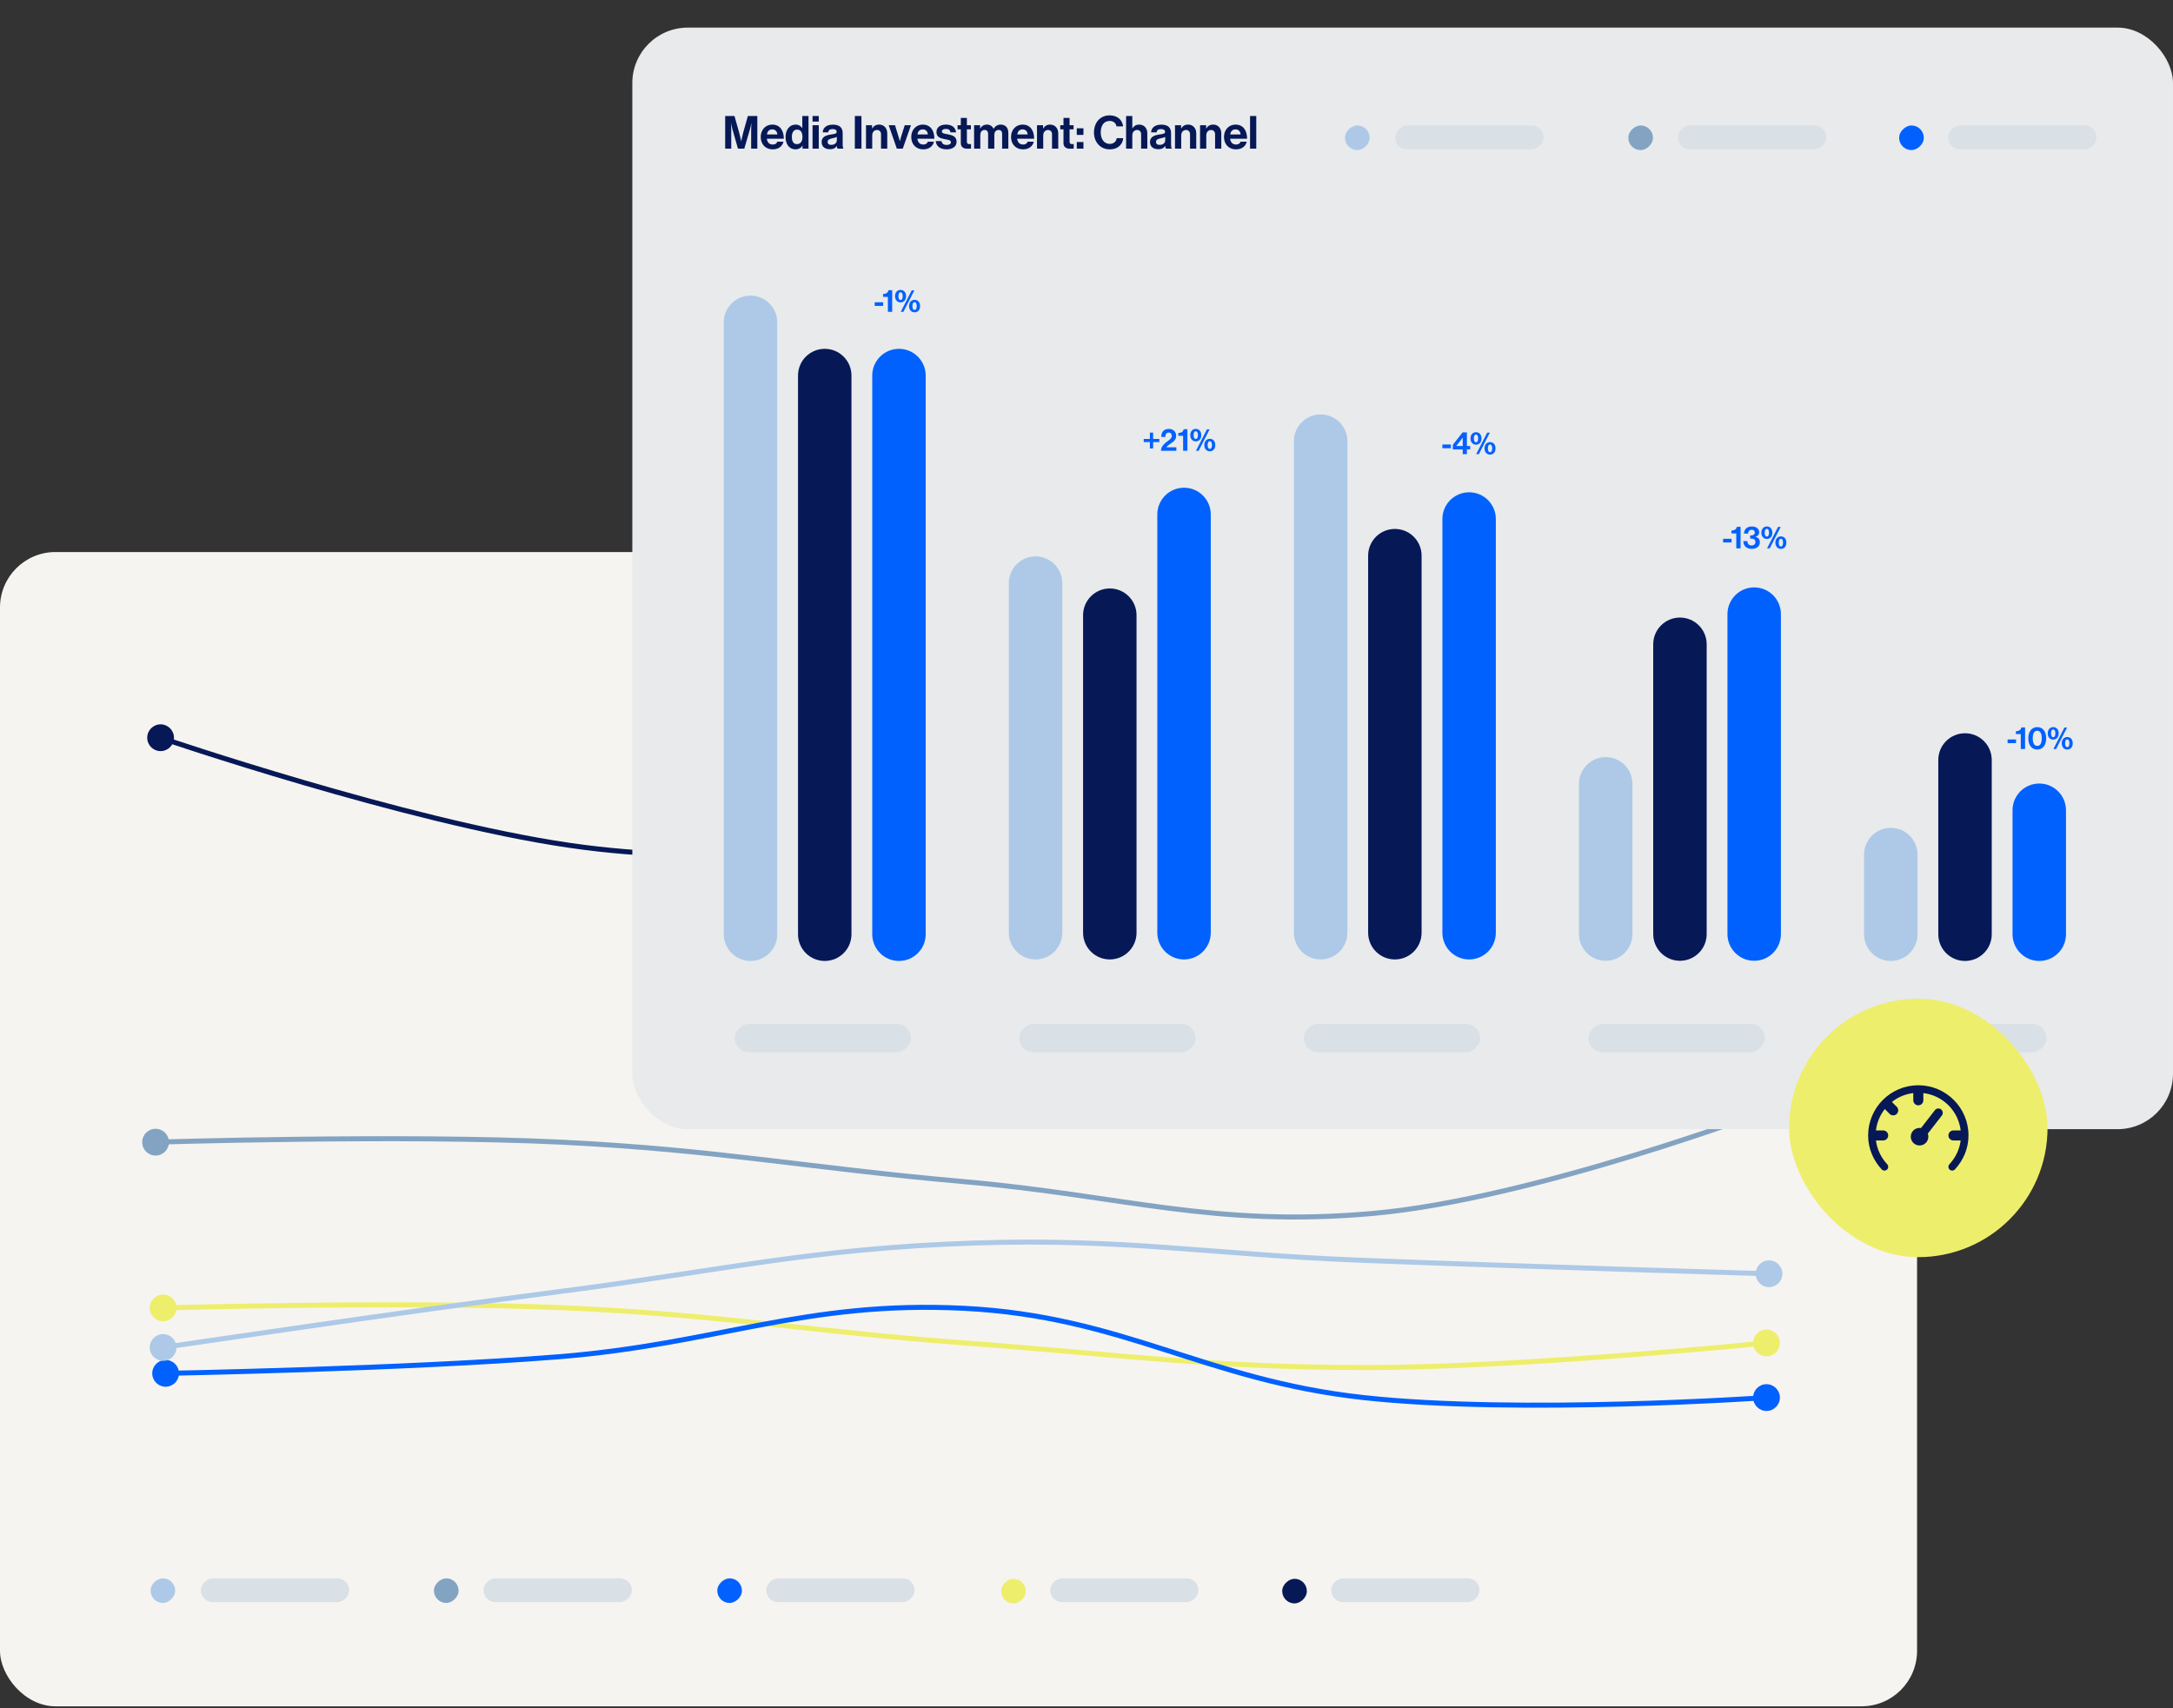 <svg width="884" height="695" viewBox="0 0 884 695" fill="none" xmlns="http://www.w3.org/2000/svg">
<rect x="0" y="0" width="884" height="695" fill="#333333" stroke="none"/>
<rect y="224.572" width="779.88" height="469.561" rx="22.57" fill="#F6F4F0"/>
<path d="M724.077 546.305C724.077 549.311 721.64 551.749 718.633 551.749C715.626 551.749 713.189 549.311 713.189 546.305C713.189 543.298 715.626 540.86 718.633 540.86C721.64 540.86 724.077 543.298 724.077 546.305ZM556.719 556.327L556.718 555.306L556.719 556.327ZM392.235 546.305L392.311 545.287L392.235 546.305ZM230.321 532.062L230.276 533.082L230.321 532.062ZM71.795 532.062C71.795 535.069 69.358 537.506 66.351 537.506C63.344 537.506 60.907 535.069 60.907 532.062C60.907 529.055 63.344 526.618 66.351 526.618C69.358 526.618 71.795 529.055 71.795 532.062ZM718.633 546.305C718.735 547.32 718.735 547.32 718.734 547.32C718.734 547.32 718.732 547.321 718.731 547.321C718.728 547.321 718.723 547.321 718.717 547.322C718.705 547.323 718.687 547.325 718.663 547.327C718.615 547.332 718.544 547.339 718.45 547.349C718.261 547.368 717.98 547.396 717.611 547.432C716.873 547.505 715.782 547.612 714.372 547.749C711.551 548.021 707.452 548.411 702.335 548.879C692.1 549.814 677.795 551.061 661.509 552.311C628.944 554.809 588.433 557.317 556.72 557.348L556.718 555.306C588.351 555.276 628.797 552.773 661.353 550.275C677.627 549.027 691.922 547.78 702.149 546.846C707.262 546.378 711.358 545.989 714.176 545.717C715.584 545.581 716.673 545.474 717.41 545.401C717.778 545.364 718.058 545.336 718.247 545.317C718.341 545.308 718.412 545.301 718.459 545.296C718.483 545.294 718.501 545.292 718.512 545.291C718.518 545.29 718.523 545.29 718.526 545.289C718.527 545.289 718.528 545.289 718.529 545.289C718.53 545.289 718.53 545.289 718.633 546.305ZM556.72 557.348C492.321 557.41 456.282 552.102 392.159 547.323L392.311 545.287C456.546 550.074 492.421 555.368 556.718 555.306L556.72 557.348ZM392.159 547.323C360.49 544.962 335.842 542.098 311.211 539.478C286.579 536.857 261.948 534.478 230.276 533.082L230.366 531.042C262.099 532.442 286.777 534.825 311.427 537.448C336.076 540.07 360.683 542.929 392.311 545.287L392.159 547.323ZM230.276 533.082C198.318 531.672 157.348 531.672 124.356 532.025C107.863 532.201 93.368 532.465 82.996 532.686C77.811 532.796 73.656 532.895 70.798 532.967C69.369 533.003 68.264 533.031 67.517 533.051C67.143 533.061 66.859 533.069 66.668 533.074C66.572 533.077 66.5 533.079 66.452 533.08C66.428 533.081 66.41 533.082 66.398 533.082C66.392 533.082 66.387 533.082 66.384 533.082C66.383 533.082 66.382 533.082 66.381 533.082C66.38 533.082 66.38 533.082 66.351 532.062C66.322 531.042 66.323 531.042 66.323 531.042C66.324 531.042 66.325 531.042 66.327 531.041C66.33 531.041 66.335 531.041 66.341 531.041C66.353 531.041 66.371 531.04 66.395 531.04C66.444 531.038 66.516 531.036 66.612 531.034C66.803 531.028 67.088 531.021 67.462 531.011C68.211 530.991 69.317 530.962 70.747 530.926C73.607 530.854 77.765 530.755 82.953 530.645C93.33 530.424 107.832 530.16 124.334 529.983C157.333 529.631 198.349 529.63 230.366 531.042L230.276 533.082Z" fill="#EEEE6D"/>
<path d="M724.077 568.538C724.077 571.545 721.64 573.982 718.633 573.982C715.626 573.982 713.189 571.545 713.189 568.538C713.189 565.531 715.626 563.094 718.633 563.094C721.64 563.094 724.077 565.531 724.077 568.538ZM554.661 568.538L554.55 569.553L554.661 568.538ZM392.231 532.227L392.18 533.247L392.231 532.227ZM227.232 551.939L227.15 550.921L227.232 551.939ZM72.816 558.682C72.816 561.689 70.379 564.126 67.372 564.126C64.365 564.126 61.928 561.689 61.928 558.682C61.928 555.675 64.365 553.238 67.372 553.238C70.379 553.238 72.816 555.675 72.816 558.682ZM718.633 568.538C718.704 569.556 718.703 569.556 718.702 569.556C718.702 569.557 718.7 569.557 718.699 569.557C718.696 569.557 718.691 569.557 718.685 569.558C718.673 569.559 718.654 569.56 718.63 569.561C718.581 569.565 718.508 569.57 718.412 569.576C718.22 569.589 717.934 569.609 717.558 569.633C716.806 569.683 715.696 569.754 714.261 569.843C711.391 570.02 707.221 570.266 702.018 570.539C691.612 571.084 677.075 571.739 660.547 572.176C627.503 573.048 586.452 573.05 554.55 569.553L554.772 567.523C586.53 571.005 627.466 571.007 660.493 570.135C677 569.699 691.519 569.045 701.911 568.5C707.107 568.228 711.271 567.982 714.135 567.805C715.567 567.717 716.675 567.645 717.424 567.596C717.798 567.571 718.083 567.552 718.274 567.539C718.37 567.533 718.442 567.528 718.49 567.525C718.514 567.523 718.532 567.522 718.544 567.521C718.55 567.521 718.555 567.52 718.558 567.52C718.559 567.52 718.56 567.52 718.561 567.52C718.562 567.52 718.562 567.52 718.633 568.538ZM554.55 569.553C522.137 565.999 497.656 557.707 473.248 549.928C448.842 542.15 424.487 534.877 392.18 533.247L392.283 531.208C424.865 532.852 449.429 540.194 473.868 547.983C498.306 555.771 522.595 563.996 554.772 567.523L554.55 569.553ZM392.18 533.247C359.891 531.617 334.901 535.236 309.873 539.92C284.849 544.602 259.724 550.364 227.313 552.956L227.15 550.921C259.422 548.34 284.394 542.611 309.498 537.913C334.598 533.216 359.766 529.566 392.283 531.208L392.18 533.247ZM227.313 552.956C196.144 555.449 156.159 557.136 123.977 558.199C107.884 558.731 93.738 559.107 83.615 559.35C78.554 559.471 74.498 559.559 71.707 559.617C70.312 559.646 69.233 559.668 68.503 559.682C68.138 559.689 67.859 559.694 67.673 559.698C67.579 559.699 67.509 559.701 67.462 559.702C67.438 559.702 67.42 559.702 67.408 559.703C67.402 559.703 67.398 559.703 67.395 559.703C67.393 559.703 67.392 559.703 67.391 559.703C67.391 559.703 67.39 559.703 67.372 558.682C67.353 557.662 67.354 557.662 67.355 557.662C67.355 557.662 67.356 557.662 67.358 557.662C67.361 557.661 67.365 557.661 67.371 557.661C67.383 557.661 67.401 557.661 67.424 557.66C67.471 557.659 67.541 557.658 67.635 557.656C67.821 557.653 68.098 557.648 68.463 557.641C69.192 557.627 70.27 557.605 71.665 557.576C74.454 557.518 78.507 557.43 83.566 557.309C93.684 557.066 107.824 556.69 123.91 556.158C156.086 555.095 196.031 553.41 227.15 550.921L227.313 552.956Z" fill="#0161FE"/>
<path d="M725.098 518.173C725.098 521.179 722.661 523.617 719.654 523.617C716.648 523.617 714.21 521.179 714.21 518.173C714.21 515.166 716.648 512.729 719.654 512.729C722.661 512.729 725.098 515.166 725.098 518.173ZM553.499 512.675L553.46 513.695L553.499 512.675ZM396.09 505.677L396.124 506.698L396.09 505.677ZM229.42 525.17L229.29 524.158L229.42 525.17ZM71.796 548.162C71.796 551.168 69.359 553.606 66.352 553.606C63.345 553.606 60.908 551.168 60.908 548.162C60.908 545.155 63.345 542.717 66.352 542.717C69.359 542.717 71.796 545.155 71.796 548.162ZM719.654 518.173C719.624 519.193 719.624 519.193 719.623 519.193C719.622 519.193 719.621 519.193 719.62 519.193C719.617 519.193 719.612 519.193 719.606 519.193C719.594 519.192 719.575 519.192 719.551 519.191C719.502 519.189 719.429 519.187 719.332 519.184C719.138 519.179 718.85 519.17 718.471 519.159C717.713 519.137 716.593 519.103 715.145 519.06C712.249 518.974 708.039 518.848 702.784 518.689C692.275 518.371 677.587 517.92 660.872 517.391C627.442 516.332 585.9 514.957 553.46 513.695L553.539 511.655C585.972 512.917 627.507 514.292 660.937 515.35C677.651 515.88 692.338 516.33 702.846 516.648C708.1 516.808 712.31 516.933 715.206 517.02C716.654 517.063 717.774 517.096 718.531 517.118C718.91 517.13 719.198 517.138 719.392 517.144C719.489 517.147 719.562 517.149 719.611 517.15C719.635 517.151 719.654 517.151 719.666 517.152C719.672 517.152 719.677 517.152 719.68 517.152C719.681 517.152 719.682 517.152 719.683 517.152C719.684 517.152 719.684 517.152 719.654 518.173ZM553.46 513.695C491.816 511.295 457.594 504.641 396.124 506.698L396.055 504.657C457.585 502.599 492.208 509.268 553.539 511.655L553.46 513.695ZM396.124 506.698C330.667 508.887 294.633 517.783 229.551 526.183L229.29 524.158C294.182 515.782 330.473 506.851 396.055 504.657L396.124 506.698ZM229.551 526.183C197.664 530.298 156.903 536.045 124.111 540.764C107.715 543.123 93.313 545.225 83.009 546.737C77.857 547.493 73.731 548.102 70.891 548.521C69.472 548.731 68.375 548.893 67.632 549.004C67.261 549.059 66.978 549.101 66.788 549.129C66.694 549.143 66.622 549.153 66.574 549.161C66.55 549.164 66.532 549.167 66.52 549.169C66.514 549.169 66.509 549.17 66.506 549.171C66.505 549.171 66.504 549.171 66.503 549.171C66.502 549.171 66.502 549.171 66.352 548.162C66.202 547.152 66.202 547.152 66.203 547.152C66.204 547.152 66.205 547.151 66.206 547.151C66.209 547.151 66.214 547.15 66.22 547.149C66.232 547.147 66.25 547.145 66.274 547.141C66.322 547.134 66.394 547.123 66.489 547.109C66.678 547.081 66.961 547.039 67.333 546.984C68.075 546.874 69.173 546.711 70.593 546.502C73.433 546.082 77.56 545.473 82.713 544.717C93.018 543.205 107.422 541.102 123.82 538.743C156.614 534.024 197.387 528.275 229.29 524.158L229.551 526.183Z" fill="#ADC9E7"/>
<path d="M726.118 451.187C726.118 454.193 723.681 456.631 720.674 456.631C717.667 456.631 715.23 454.193 715.23 451.187C715.23 448.18 717.667 445.742 720.674 445.742C723.681 445.742 726.118 448.18 726.118 451.187ZM558.642 493.618L558.551 492.602L558.642 493.618ZM391.981 480.682L391.892 481.699L391.981 480.682ZM228.406 464.641L228.456 463.621L228.406 464.641ZM68.732 464.641C68.732 467.647 66.295 470.085 63.288 470.085C60.281 470.085 57.844 467.647 57.844 464.641C57.844 461.634 60.281 459.196 63.288 459.196C66.295 459.196 68.732 461.634 68.732 464.641ZM720.674 451.187C721.035 452.141 721.034 452.142 721.033 452.142C721.033 452.142 721.031 452.143 721.03 452.143C721.027 452.144 721.022 452.146 721.016 452.148C721.004 452.153 720.986 452.16 720.963 452.168C720.916 452.186 720.845 452.213 720.752 452.248C720.566 452.317 720.289 452.421 719.925 452.556C719.198 452.826 718.123 453.223 716.732 453.73C713.952 454.744 709.907 456.198 704.851 457.961C694.74 461.487 680.578 466.249 664.379 471.194C632.001 481.077 591.409 491.712 558.733 494.635L558.551 492.602C591.005 489.698 631.428 479.117 663.783 469.241C679.951 464.306 694.086 459.553 704.179 456.033C709.225 454.274 713.26 452.823 716.033 451.812C717.42 451.306 718.49 450.911 719.214 450.642C719.576 450.508 719.851 450.405 720.036 450.336C720.128 450.301 720.198 450.275 720.244 450.258C720.267 450.249 720.284 450.242 720.296 450.238C720.302 450.236 720.306 450.234 720.309 450.233C720.31 450.233 720.311 450.232 720.312 450.232C720.313 450.232 720.313 450.232 720.674 451.187ZM558.733 494.635C526.127 497.552 500.642 495.741 475.185 492.488C449.704 489.232 424.387 484.556 391.892 481.699L392.07 479.665C424.605 482.525 450.108 487.226 475.444 490.463C500.805 493.703 526.135 495.501 558.551 492.602L558.733 494.635ZM391.892 481.699C327.819 476.065 292.466 468.803 228.356 465.66L228.456 463.621C292.56 466.764 328.265 474.055 392.07 479.665L391.892 481.699ZM228.356 465.66C196.186 464.083 154.932 464.082 121.707 464.477C105.097 464.674 90.5 464.97 80.055 465.217C74.832 465.34 70.648 465.451 67.77 465.531C66.331 465.571 65.218 465.604 64.465 465.626C64.089 465.637 63.802 465.646 63.61 465.652C63.514 465.655 63.441 465.657 63.393 465.659C63.369 465.659 63.35 465.66 63.338 465.66C63.332 465.66 63.328 465.661 63.325 465.661C63.323 465.661 63.322 465.661 63.321 465.661C63.321 465.661 63.32 465.661 63.288 464.641C63.256 463.62 63.257 463.62 63.257 463.62C63.258 463.62 63.259 463.62 63.261 463.62C63.264 463.62 63.269 463.62 63.275 463.62C63.287 463.619 63.305 463.619 63.33 463.618C63.379 463.616 63.452 463.614 63.548 463.611C63.741 463.605 64.028 463.597 64.405 463.585C65.159 463.563 66.272 463.531 67.713 463.491C70.594 463.41 74.781 463.299 80.007 463.176C90.458 462.929 105.063 462.633 121.683 462.436C154.915 462.041 196.221 462.04 228.456 463.621L228.356 465.66Z" fill="#83A3C3"/>
<path d="M725.098 422.605C725.098 425.611 722.661 428.049 719.654 428.049C716.648 428.049 714.21 425.611 714.21 422.605C714.21 419.598 716.648 417.16 719.654 417.16C722.661 417.16 725.098 419.598 725.098 422.605ZM556.588 386.062L556.365 387.058L556.588 386.062ZM395.065 350.034L395.195 349.022L395.065 350.034ZM231.484 343.858L231.336 344.868L231.484 343.858ZM70.775 300.11C70.775 303.117 68.338 305.555 65.331 305.555C62.324 305.555 59.887 303.117 59.887 300.11C59.887 297.104 62.324 294.666 65.331 294.666C68.338 294.666 70.775 297.104 70.775 300.11ZM719.654 422.605C719.431 423.601 719.43 423.601 719.43 423.6C719.429 423.6 719.428 423.6 719.426 423.6C719.423 423.599 719.419 423.598 719.413 423.597C719.401 423.594 719.382 423.59 719.358 423.584C719.31 423.574 719.239 423.557 719.144 423.536C718.954 423.494 718.671 423.43 718.299 423.347C717.556 423.18 716.457 422.933 715.036 422.614C712.195 421.977 708.064 421.05 702.908 419.893C692.596 417.58 678.184 414.347 661.781 410.669C628.975 403.313 588.209 394.178 556.365 387.058L556.811 385.066C588.655 392.185 629.422 401.321 662.228 408.677C678.63 412.355 693.043 415.588 703.355 417.901C708.511 419.058 712.641 419.985 715.483 420.622C716.904 420.941 718.003 421.188 718.746 421.355C719.118 421.438 719.401 421.502 719.591 421.544C719.686 421.565 719.758 421.582 719.806 421.592C719.83 421.598 719.848 421.602 719.86 421.604C719.866 421.606 719.87 421.607 719.873 421.608C719.875 421.608 719.876 421.608 719.877 421.608C719.877 421.608 719.878 421.609 719.654 422.605ZM556.365 387.058C493.145 372.924 458.982 359.297 394.934 351.047L395.195 349.022C459.343 357.285 493.887 370.998 556.811 385.066L556.365 387.058ZM394.934 351.047C363.319 346.975 338.311 347.735 313.245 348.367C288.177 348.998 263.058 349.498 231.336 344.868L231.631 342.848C263.168 347.451 288.138 346.956 313.194 346.326C338.253 345.695 363.406 344.927 395.195 349.022L394.934 351.047ZM231.336 344.868C198.066 340.012 156.471 329.058 123.223 319.33C106.593 314.464 92.04 309.901 81.643 306.555C76.445 304.882 72.285 303.512 69.425 302.561C67.995 302.086 66.889 301.715 66.141 301.462C65.767 301.336 65.483 301.24 65.291 301.175C65.195 301.143 65.123 301.118 65.075 301.101C65.05 301.093 65.032 301.087 65.02 301.083C65.014 301.081 65.009 301.079 65.006 301.078C65.004 301.077 65.003 301.077 65.002 301.077C65.002 301.077 65.001 301.076 65.331 300.11C65.661 299.144 65.661 299.144 65.662 299.145C65.662 299.145 65.664 299.145 65.665 299.146C65.668 299.147 65.672 299.148 65.678 299.15C65.691 299.154 65.709 299.161 65.732 299.169C65.78 299.185 65.852 299.209 65.947 299.242C66.137 299.306 66.421 299.402 66.794 299.528C67.539 299.779 68.642 300.149 70.069 300.624C72.924 301.573 77.077 302.941 82.269 304.612C92.652 307.954 107.188 312.511 123.797 317.371C157.027 327.094 198.509 338.014 231.631 342.848L231.336 344.868Z" fill="#061856"/>
<rect x="291.805" y="652.095" width="10.021" height="10.021" rx="5.01" transform="rotate(-90 291.805 652.095)" fill="#0161FE"/>
<rect x="407.293" y="652.282" width="10.021" height="10.021" rx="5.01" transform="rotate(-90 407.293 652.282)" fill="#EEEE6D"/>
<rect x="521.621" y="652.282" width="10.021" height="10.021" rx="5.01" transform="rotate(-90 521.621 652.282)" fill="#061856"/>
<rect x="176.527" y="652.095" width="10.021" height="10.021" rx="5.01" transform="rotate(-90 176.527 652.095)" fill="#83A3C3"/>
<rect x="61.248" y="652.095" width="10.021" height="10.021" rx="5.01" transform="rotate(-90 61.248 652.095)" fill="#ADC9E7"/>
<rect x="142.039" y="642.074" width="9.682" height="60.325" rx="4.841" transform="rotate(90 142.039 642.074)" fill="#D9E0E6"/>
<rect x="257.045" y="642.074" width="9.682" height="60.325" rx="4.841" transform="rotate(90 257.045 642.074)" fill="#D9E0E6"/>
<rect x="372.053" y="642.074" width="9.682" height="60.325" rx="4.841" transform="rotate(90 372.053 642.074)" fill="#D9E0E6"/>
<rect x="487.541" y="642.074" width="9.682" height="60.325" rx="4.841" transform="rotate(90 487.541 642.074)" fill="#D9E0E6"/>
<rect x="601.869" y="642.074" width="9.682" height="60.325" rx="4.841" transform="rotate(90 601.869 642.074)" fill="#D9E0E6"/>
<rect x="257.236" y="11.229" width="626.762" height="448.125" rx="22.565" fill="#E8EAEC"/>
<path d="M295.008 60.475V47.194H298.797L300.673 53.863C301.137 55.534 301.509 57.447 301.509 57.447H301.546C301.546 57.447 301.899 55.534 302.363 53.863L304.239 47.194H308.084V60.475H305.577V52.86C305.577 51.782 305.688 50.111 305.688 50.111H305.651C305.651 50.111 305.354 51.671 305.075 52.637L302.791 60.475H300.209L297.98 52.637C297.701 51.671 297.404 50.111 297.404 50.111H297.367C297.367 50.111 297.478 51.782 297.478 52.86V60.475H295.008ZM314.408 60.754C311.25 60.754 309.467 58.543 309.467 55.702C309.467 52.878 311.38 50.687 314.166 50.687C317.231 50.687 318.866 53.027 318.866 56.426H311.956C312.142 57.893 312.959 58.803 314.389 58.803C315.374 58.803 315.95 58.358 316.228 57.633H318.717C318.364 59.324 316.86 60.754 314.408 60.754ZM314.204 52.637C312.866 52.637 312.216 53.435 311.993 54.68H316.228C316.154 53.473 315.355 52.637 314.204 52.637ZM323.601 60.754C321.205 60.754 319.571 58.803 319.571 55.72C319.571 52.748 321.261 50.687 323.638 50.687C324.976 50.687 325.811 51.299 326.332 52.098H326.387V47.194H328.913V60.475H326.48V59.231H326.443C325.886 60.141 324.938 60.754 323.601 60.754ZM324.158 58.636C325.663 58.636 326.443 57.522 326.443 55.776C326.443 53.956 325.849 52.73 324.233 52.73C322.84 52.73 322.134 53.956 322.134 55.72C322.134 57.559 322.858 58.636 324.158 58.636ZM330.555 60.475V50.947H333.082V60.475H330.555ZM330.555 49.461V47.194H333.082V49.461H330.555ZM340.709 60.475C340.56 60.289 340.467 59.844 340.412 59.416H340.374C339.892 60.141 339.204 60.698 337.57 60.698C335.619 60.698 334.245 59.676 334.245 57.782C334.245 55.683 335.954 55.014 338.071 54.717C339.65 54.494 340.374 54.364 340.374 53.64C340.374 52.953 339.836 52.507 338.777 52.507C337.588 52.507 337.012 52.934 336.938 53.844H334.691C334.765 52.172 336.009 50.705 338.796 50.705C341.656 50.705 342.808 51.987 342.808 54.216V59.063C342.808 59.788 342.919 60.215 343.142 60.382V60.475H340.709ZM338.183 58.933C339.631 58.933 340.43 58.042 340.43 57.113V55.683C339.984 55.943 339.297 56.092 338.666 56.24C337.347 56.537 336.697 56.834 336.697 57.726C336.697 58.618 337.291 58.933 338.183 58.933ZM347.756 60.475V47.194H350.45V60.475H347.756ZM354.774 50.947V52.247H354.83C355.48 51.225 356.353 50.687 357.653 50.687C359.622 50.687 360.941 52.172 360.941 54.253V60.475H358.415V54.624C358.415 53.603 357.821 52.878 356.762 52.878C355.647 52.878 354.83 53.77 354.83 55.07V60.475H352.304V50.947H354.774ZM364.843 60.475L361.537 50.947H364.1L365.623 55.887C365.902 56.797 366.05 57.41 366.05 57.41H366.087C366.087 57.41 366.217 56.797 366.496 55.887L368.056 50.947H370.582L367.258 60.475H364.843ZM375.645 60.754C372.487 60.754 370.704 58.543 370.704 55.702C370.704 52.878 372.617 50.687 375.403 50.687C378.468 50.687 380.103 53.027 380.103 56.426H373.193C373.379 57.893 374.196 58.803 375.626 58.803C376.611 58.803 377.187 58.358 377.465 57.633H379.954C379.601 59.324 378.097 60.754 375.645 60.754ZM375.441 52.637C374.103 52.637 373.453 53.435 373.23 54.68H377.465C377.391 53.473 376.592 52.637 375.441 52.637ZM385.135 60.754C382.368 60.754 380.826 59.416 380.678 57.392H383.018C383.185 58.488 383.965 58.971 385.098 58.971C386.213 58.971 386.844 58.543 386.844 57.875C386.844 56.965 385.637 56.872 384.337 56.612C382.628 56.277 380.956 55.813 380.956 53.733C380.956 51.671 382.665 50.687 384.838 50.687C387.346 50.687 388.739 51.931 388.925 53.844H386.64C386.528 52.822 385.878 52.451 384.801 52.451C383.817 52.451 383.167 52.822 383.167 53.51C383.167 54.327 384.43 54.401 385.786 54.68C387.383 55.014 389.147 55.46 389.147 57.689C389.147 59.602 387.513 60.754 385.135 60.754ZM389.548 52.618V50.947H390.867V47.975H393.338V50.947H394.972V52.618H393.338V57.67C393.338 58.376 393.728 58.618 394.285 58.618C394.601 58.618 395.028 58.599 395.028 58.599V60.456C395.028 60.456 394.452 60.494 393.449 60.494C392.223 60.494 390.867 60.011 390.867 58.209V52.618H389.548ZM396.273 60.475V50.947H398.706V52.228H398.762C399.282 51.355 400.211 50.687 401.529 50.687C402.737 50.687 403.703 51.355 404.167 52.358H404.204C404.854 51.318 405.857 50.687 407.065 50.687C409.071 50.687 410.204 51.987 410.204 54.067V60.475H407.677V54.494C407.677 53.417 407.139 52.86 406.21 52.86C405.151 52.86 404.501 53.677 404.501 54.94V60.475H401.975V54.494C401.975 53.417 401.437 52.86 400.508 52.86C399.486 52.86 398.799 53.677 398.799 54.94V60.475H396.273ZM416.24 60.754C413.082 60.754 411.299 58.543 411.299 55.702C411.299 52.878 413.212 50.687 415.998 50.687C419.063 50.687 420.698 53.027 420.698 56.426H413.788C413.974 57.893 414.791 58.803 416.221 58.803C417.206 58.803 417.782 58.358 418.06 57.633H420.549C420.196 59.324 418.692 60.754 416.24 60.754ZM416.036 52.637C414.698 52.637 414.048 53.435 413.825 54.68H418.06C417.986 53.473 417.187 52.637 416.036 52.637ZM424.337 50.947V52.247H424.393C425.043 51.225 425.916 50.687 427.216 50.687C429.185 50.687 430.504 52.172 430.504 54.253V60.475H427.978V54.624C427.978 53.603 427.383 52.878 426.325 52.878C425.21 52.878 424.393 53.77 424.393 55.07V60.475H421.867V50.947H424.337ZM431.322 52.618V50.947H432.641V47.975H435.112V50.947H436.746V52.618H435.112V57.67C435.112 58.376 435.502 58.618 436.059 58.618C436.375 58.618 436.802 58.599 436.802 58.599V60.456C436.802 60.456 436.226 60.494 435.223 60.494C433.997 60.494 432.641 60.011 432.641 58.209V52.618H431.322ZM438.045 54.884V52.191H440.757V54.884H438.045ZM438.045 60.475V57.782H440.757V60.475H438.045ZM451.429 60.754C447.696 60.754 445.04 57.875 445.04 53.881C445.04 49.944 447.492 46.934 451.411 46.934C454.68 46.934 456.612 48.885 456.89 51.411H454.215C453.974 50.074 452.971 49.2 451.411 49.2C448.959 49.2 447.789 51.244 447.789 53.881C447.789 56.593 449.2 58.543 451.429 58.543C453.008 58.543 454.123 57.596 454.29 56.203H456.927C456.853 57.373 456.352 58.506 455.46 59.342C454.55 60.197 453.268 60.754 451.429 60.754ZM460.635 47.194V52.191H460.69C461.378 51.188 462.158 50.687 463.458 50.687C465.427 50.687 466.746 52.172 466.746 54.253V60.475H464.219V54.624C464.219 53.603 463.625 52.878 462.566 52.878C461.452 52.878 460.635 53.77 460.635 55.07V60.475H458.109V47.194H460.635ZM474.302 60.475C474.154 60.289 474.061 59.844 474.005 59.416H473.968C473.485 60.141 472.798 60.698 471.163 60.698C469.213 60.698 467.838 59.676 467.838 57.782C467.838 55.683 469.547 55.014 471.665 54.717C473.243 54.494 473.968 54.364 473.968 53.64C473.968 52.953 473.429 52.507 472.37 52.507C471.182 52.507 470.606 52.934 470.532 53.844H468.284C468.358 52.172 469.603 50.705 472.389 50.705C475.249 50.705 476.401 51.987 476.401 54.216V59.063C476.401 59.788 476.512 60.215 476.735 60.382V60.475H474.302ZM471.776 58.933C473.225 58.933 474.023 58.042 474.023 57.113V55.683C473.578 55.943 472.89 56.092 472.259 56.24C470.94 56.537 470.29 56.834 470.29 57.726C470.29 58.618 470.884 58.933 471.776 58.933ZM480.477 50.947V52.247H480.533C481.183 51.225 482.056 50.687 483.356 50.687C485.325 50.687 486.644 52.172 486.644 54.253V60.475H484.118V54.624C484.118 53.603 483.524 52.878 482.465 52.878C481.35 52.878 480.533 53.77 480.533 55.07V60.475H478.007V50.947H480.477ZM490.671 50.947V52.247H490.727C491.377 51.225 492.25 50.687 493.55 50.687C495.519 50.687 496.838 52.172 496.838 54.253V60.475H494.312V54.624C494.312 53.603 493.718 52.878 492.659 52.878C491.544 52.878 490.727 53.77 490.727 55.07V60.475H488.201V50.947H490.671ZM502.872 60.754C499.714 60.754 497.931 58.543 497.931 55.702C497.931 52.878 499.844 50.687 502.63 50.687C505.695 50.687 507.329 53.027 507.329 56.426H500.42C500.605 57.893 501.423 58.803 502.853 58.803C503.837 58.803 504.413 58.358 504.692 57.633H507.181C506.828 59.324 505.323 60.754 502.872 60.754ZM502.667 52.637C501.33 52.637 500.68 53.435 500.457 54.68H504.692C504.618 53.473 503.819 52.637 502.667 52.637ZM508.536 60.475V47.194H511.062V60.475H508.536Z" fill="#061856"/>
<rect x="772.594" y="61.061" width="10.021" height="10.021" rx="5.01" transform="rotate(-90 772.594 61.061)" fill="#0161FE"/>
<rect x="662.42" y="61.061" width="10.021" height="10.021" rx="5.01" transform="rotate(-90 662.42 61.061)" fill="#83A3C3"/>
<rect x="547.141" y="61.061" width="10.021" height="10.021" rx="5.01" transform="rotate(-90 547.141 61.061)" fill="#ADC9E7"/>
<rect x="627.93" y="51.04" width="9.682" height="60.325" rx="4.841" transform="rotate(90 627.93 51.04)" fill="#D9E0E6"/>
<rect x="742.938" y="51.04" width="9.682" height="60.325" rx="4.841" transform="rotate(90 742.938 51.04)" fill="#D9E0E6"/>
<rect x="852.84" y="51.04" width="9.682" height="60.325" rx="4.841" transform="rotate(90 852.84 51.04)" fill="#D9E0E6"/>
<path d="M365.71 390.922C359.706 390.922 354.838 386.054 354.838 380.05L354.838 152.778C354.838 146.774 359.706 141.906 365.71 141.906C371.715 141.906 376.582 146.774 376.582 152.778L376.582 380.05C376.582 386.054 371.715 390.922 365.71 390.922Z" fill="#0161FE"/>
<path d="M335.515 390.922C329.51 390.922 324.643 386.054 324.643 380.05L324.643 152.778C324.643 146.774 329.51 141.906 335.515 141.906C341.519 141.906 346.387 146.774 346.387 152.778L346.387 380.05C346.387 386.054 341.519 390.922 335.515 390.922Z" fill="#061856"/>
<path d="M305.312 390.922C299.307 390.922 294.439 386.054 294.439 380.05L294.439 131.125C294.439 125.12 299.307 120.252 305.312 120.252C311.316 120.252 316.184 125.12 316.184 131.125L316.184 380.05C316.184 386.054 311.316 390.922 305.312 390.922Z" fill="#ADC9E7"/>
<path d="M481.679 390.306C475.674 390.306 470.807 385.439 470.807 379.434L470.807 209.277C470.807 203.272 475.674 198.405 481.679 198.405C487.683 198.405 492.551 203.272 492.551 209.277L492.551 379.434C492.551 385.439 487.683 390.306 481.679 390.306Z" fill="#0161FE"/>
<path d="M451.482 390.306C445.477 390.306 440.609 385.439 440.609 379.434L440.609 250.266C440.609 244.261 445.477 239.393 451.482 239.393C457.486 239.393 462.354 244.261 462.354 250.266L462.354 379.434C462.354 385.439 457.486 390.306 451.482 390.306Z" fill="#061856"/>
<path d="M421.28 390.306C415.276 390.306 410.408 385.439 410.408 379.434L410.408 237.224C410.408 231.219 415.276 226.352 421.28 226.352C427.285 226.352 432.153 231.219 432.153 237.224L432.153 379.434C432.153 385.439 427.285 390.306 421.28 390.306Z" fill="#ADC9E7"/>
<path d="M355.837 124.444V122.954H359.288V124.444H355.837ZM361.204 126.851V120.764H359.23V119.617C360.3 119.579 361.255 119.184 361.433 118.064H362.949V126.851H361.204ZM366.357 123.018C365.058 123.018 364.115 122.024 364.115 120.483C364.115 118.93 365.071 117.936 366.357 117.936C367.669 117.936 368.586 118.917 368.586 120.483C368.586 122.024 367.669 123.018 366.357 123.018ZM372.062 127.055C370.763 127.055 369.821 126.061 369.821 124.521C369.821 122.967 370.776 121.973 372.062 121.973C373.374 121.973 374.291 122.954 374.291 124.521C374.291 126.061 373.374 127.055 372.062 127.055ZM366.433 126.851L370.903 118.115H371.986L367.516 126.851H366.433ZM372.062 126.074C372.661 126.074 372.941 125.437 372.941 124.521C372.941 123.604 372.648 122.941 372.062 122.941C371.464 122.941 371.184 123.591 371.184 124.521C371.184 125.425 371.464 126.074 372.062 126.074ZM366.357 122.037C366.955 122.037 367.236 121.4 367.236 120.483C367.236 119.567 366.943 118.904 366.357 118.904C365.758 118.904 365.478 119.554 365.478 120.483C365.478 121.388 365.758 122.037 366.357 122.037Z" fill="#0161FE"/>
<path d="M465.278 179.848V178.574H467.787V175.989H469.111V178.574H471.633V179.848H469.111V182.433H467.787V179.848H465.278ZM472.29 183.388C472.353 181.72 473.398 180.701 474.391 179.924C475.486 179.058 476.683 178.447 476.683 177.326C476.683 176.511 476.25 175.964 475.474 175.964C474.595 175.964 474.073 176.6 474.047 177.734H472.417C472.417 175.747 473.436 174.486 475.512 174.486C477.409 174.486 478.479 175.772 478.479 177.275C478.479 178.918 477.358 179.695 476.289 180.408C475.614 180.841 474.824 181.401 474.531 181.962H478.555V183.388H472.29ZM481.303 183.388V177.301H479.329V176.155C480.399 176.116 481.354 175.722 481.532 174.601H483.048V183.388H481.303ZM486.456 179.555C485.157 179.555 484.215 178.562 484.215 177.021C484.215 175.467 485.17 174.473 486.456 174.473C487.768 174.473 488.685 175.454 488.685 177.021C488.685 178.562 487.768 179.555 486.456 179.555ZM492.161 183.592C490.862 183.592 489.92 182.599 489.92 181.058C489.92 179.504 490.875 178.511 492.161 178.511C493.473 178.511 494.39 179.491 494.39 181.058C494.39 182.599 493.473 183.592 492.161 183.592ZM486.532 183.388L491.002 174.652H492.085L487.615 183.388H486.532ZM492.161 182.611C492.76 182.611 493.04 181.975 493.04 181.058C493.04 180.141 492.747 179.478 492.161 179.478C491.563 179.478 491.283 180.128 491.283 181.058C491.283 181.962 491.563 182.611 492.161 182.611ZM486.456 178.574C487.054 178.574 487.335 177.937 487.335 177.021C487.335 176.104 487.042 175.441 486.456 175.441C485.857 175.441 485.577 176.091 485.577 177.021C485.577 177.925 485.857 178.574 486.456 178.574Z" fill="#0161FE"/>
<path d="M586.779 182.329V180.839H590.23V182.329H586.779ZM595.054 184.736V182.838H591.029V180.966L594.99 175.91H596.748V181.45H598.072V182.838H596.748V184.736H595.054ZM592.43 181.412V181.45H595.054V178.063H595.028L592.43 181.412ZM600.458 180.903C599.159 180.903 598.216 179.909 598.216 178.368C598.216 176.815 599.172 175.821 600.458 175.821C601.77 175.821 602.686 176.802 602.686 178.368C602.686 179.909 601.77 180.903 600.458 180.903ZM606.163 184.94C604.864 184.94 603.922 183.946 603.922 182.405C603.922 180.852 604.877 179.858 606.163 179.858C607.475 179.858 608.392 180.839 608.392 182.405C608.392 183.946 607.475 184.94 606.163 184.94ZM600.534 184.736L605.004 175.999H606.087L601.617 184.736H600.534ZM606.163 183.959C606.762 183.959 607.042 183.322 607.042 182.405C607.042 181.488 606.749 180.826 606.163 180.826C605.565 180.826 605.284 181.476 605.284 182.405C605.284 183.309 605.565 183.959 606.163 183.959ZM600.458 179.922C601.056 179.922 601.337 179.285 601.337 178.368C601.337 177.451 601.044 176.789 600.458 176.789C599.859 176.789 599.579 177.439 599.579 178.368C599.579 179.272 599.859 179.922 600.458 179.922Z" fill="#0161FE"/>
<path d="M700.972 220.677V219.187H704.424V220.677H700.972ZM706.339 223.084V216.997H704.366V215.85C705.435 215.812 706.39 215.417 706.569 214.297H708.084V223.084H706.339ZM712.638 223.275C710.384 223.275 709.225 222.027 709.2 220.117H710.855C710.919 221.161 711.378 221.887 712.575 221.887C713.543 221.887 714.116 221.365 714.116 220.473C714.116 219.633 713.581 219.123 712.511 219.123H711.976V217.812H712.473C713.301 217.812 713.886 217.391 713.886 216.653C713.886 215.965 713.415 215.507 712.651 215.507C711.658 215.507 711.174 216.156 711.136 217.06H709.48C709.544 215.341 710.626 214.182 712.651 214.182C714.472 214.182 715.644 215.086 715.644 216.538C715.644 217.519 715.02 218.092 714.154 218.372V218.397C715.262 218.665 715.924 219.378 715.924 220.588C715.924 222.396 714.434 223.275 712.638 223.275ZM718.78 219.251C717.481 219.251 716.539 218.257 716.539 216.716C716.539 215.163 717.494 214.169 718.78 214.169C720.092 214.169 721.009 215.15 721.009 216.716C721.009 218.257 720.092 219.251 718.78 219.251ZM724.486 223.288C723.187 223.288 722.244 222.294 722.244 220.753C722.244 219.2 723.199 218.206 724.486 218.206C725.797 218.206 726.714 219.187 726.714 220.753C726.714 222.294 725.797 223.288 724.486 223.288ZM718.857 223.084L723.327 214.348H724.409L719.939 223.084H718.857ZM724.486 222.307C725.084 222.307 725.364 221.67 725.364 220.753C725.364 219.836 725.071 219.174 724.486 219.174C723.887 219.174 723.607 219.824 723.607 220.753C723.607 221.658 723.887 222.307 724.486 222.307ZM718.78 218.27C719.379 218.27 719.659 217.633 719.659 216.716C719.659 215.799 719.366 215.137 718.78 215.137C718.182 215.137 717.901 215.787 717.901 216.716C717.901 217.621 718.182 218.27 718.78 218.27Z" fill="#0161FE"/>
<path d="M816.71 302.302V300.812H820.161V302.302H816.71ZM822.077 304.709V298.622H820.103V297.475C821.173 297.437 822.128 297.042 822.307 295.922H823.822V304.709H822.077ZM828.771 304.913C826.542 304.913 825.129 303.13 825.129 300.354C825.129 297.565 826.568 295.794 828.784 295.794C831.038 295.794 832.413 297.552 832.413 300.354C832.413 303.13 831.038 304.913 828.771 304.913ZM828.784 303.435C830.083 303.435 830.605 302.226 830.605 300.354C830.605 298.507 830.07 297.272 828.784 297.272C827.485 297.272 826.937 298.494 826.937 300.354C826.937 302.2 827.485 303.435 828.784 303.435ZM835.277 300.876C833.978 300.876 833.035 299.882 833.035 298.341C833.035 296.788 833.99 295.794 835.277 295.794C836.588 295.794 837.505 296.775 837.505 298.341C837.505 299.882 836.588 300.876 835.277 300.876ZM840.982 304.913C839.683 304.913 838.741 303.919 838.741 302.378C838.741 300.825 839.696 299.831 840.982 299.831C842.294 299.831 843.211 300.812 843.211 302.378C843.211 303.919 842.294 304.913 840.982 304.913ZM835.353 304.709L839.823 295.973H840.906L836.436 304.709H835.353ZM840.982 303.932C841.581 303.932 841.861 303.295 841.861 302.378C841.861 301.461 841.568 300.799 840.982 300.799C840.383 300.799 840.103 301.449 840.103 302.378C840.103 303.283 840.383 303.932 840.982 303.932ZM835.277 299.895C835.875 299.895 836.155 299.258 836.155 298.341C836.155 297.424 835.862 296.762 835.277 296.762C834.678 296.762 834.398 297.412 834.398 298.341C834.398 299.246 834.678 299.895 835.277 299.895Z" fill="#0161FE"/>
<path d="M537.251 390.306C543.255 390.306 548.123 385.439 548.123 379.434L548.123 179.467C548.123 173.463 543.255 168.595 537.251 168.595C531.246 168.595 526.379 173.463 526.379 179.467L526.379 379.434C526.379 385.439 531.246 390.306 537.251 390.306Z" fill="#ADC9E7"/>
<path d="M567.448 390.306C573.453 390.306 578.32 385.439 578.32 379.434L578.32 226.045C578.32 220.041 573.453 215.173 567.448 215.173C561.444 215.173 556.576 220.041 556.576 226.045L556.576 379.434C556.576 385.439 561.444 390.306 567.448 390.306Z" fill="#061856"/>
<path d="M597.651 390.306C603.656 390.306 608.523 385.439 608.523 379.434L608.523 211.14C608.523 205.136 603.656 200.268 597.651 200.268C591.647 200.268 586.779 205.136 586.779 211.14L586.779 379.434C586.779 385.439 591.647 390.306 597.651 390.306Z" fill="#0161FE"/>
<path d="M653.218 390.854C659.222 390.854 664.09 385.986 664.09 379.981L664.09 318.872C664.09 312.867 659.222 307.999 653.218 307.999C647.213 307.999 642.346 312.867 642.346 318.872L642.346 379.981C642.346 385.986 647.213 390.854 653.218 390.854Z" fill="#ADC9E7"/>
<path d="M683.421 390.854C689.425 390.854 694.293 385.986 694.293 379.981L694.293 262.101C694.293 256.097 689.425 251.229 683.421 251.229C677.416 251.229 672.549 256.097 672.549 262.101L672.549 379.981C672.549 385.986 677.416 390.854 683.421 390.854Z" fill="#061856"/>
<path d="M713.62 390.854C719.625 390.854 724.492 385.986 724.492 379.981L724.492 249.827C724.492 243.822 719.625 238.954 713.62 238.954C707.616 238.954 702.748 243.822 702.748 249.827L702.748 379.981C702.748 385.986 707.616 390.854 713.62 390.854Z" fill="#0161FE"/>
<path d="M769.19 390.922C775.195 390.922 780.062 386.054 780.062 380.05L780.062 347.66C780.062 341.656 775.195 336.788 769.19 336.788C763.186 336.788 758.318 341.656 758.318 347.66L758.318 380.05C758.318 386.054 763.186 390.922 769.19 390.922Z" fill="#ADC9E7"/>
<path d="M799.392 390.922C805.396 390.922 810.264 386.054 810.264 380.05L810.264 309.165C810.264 303.16 805.396 298.293 799.392 298.293C793.387 298.293 788.519 303.16 788.519 309.165L788.519 380.05C788.519 386.054 793.387 390.922 799.392 390.922Z" fill="#061856"/>
<path d="M829.593 390.922C835.597 390.922 840.465 386.054 840.465 380.05L840.465 329.616C840.465 323.611 835.597 318.743 829.593 318.743C823.588 318.743 818.721 323.611 818.721 329.616L818.721 380.05C818.721 386.054 823.588 390.922 829.593 390.922Z" fill="#0161FE"/>
<rect x="370.574" y="416.548" width="11.501" height="71.659" rx="5.75" transform="rotate(90 370.574 416.548)" fill="#D9E0E6"/>
<rect x="486.35" y="416.548" width="11.501" height="71.659" rx="5.75" transform="rotate(90 486.35 416.548)" fill="#D9E0E6"/>
<rect x="602.125" y="416.548" width="11.501" height="71.659" rx="5.75" transform="rotate(90 602.125 416.548)" fill="#D9E0E6"/>
<rect x="717.902" y="416.548" width="11.501" height="71.659" rx="5.75" transform="rotate(90 717.902 416.548)" fill="#D9E0E6"/>
<rect x="832.516" y="416.548" width="11.501" height="71.659" rx="5.75" transform="rotate(90 832.516 416.548)" fill="#D9E0E6"/>
<rect x="727.82" y="406.272" width="105.141" height="105.141" rx="52.57" fill="#EEEE6D"/>
<path fill-rule="evenodd" clip-rule="evenodd" d="M778.349 444.671V447.614C778.349 448.156 778.564 448.675 778.947 449.058C779.33 449.441 779.849 449.656 780.39 449.656C780.932 449.656 781.451 449.441 781.834 449.058C782.217 448.675 782.432 448.156 782.432 447.614V444.671C786.302 445.13 789.905 446.879 792.661 449.634C795.417 452.39 797.166 455.994 797.625 459.864H794.681C794.14 459.864 793.62 460.079 793.238 460.462C792.855 460.845 792.64 461.364 792.64 461.905C792.64 462.447 792.855 462.966 793.238 463.349C793.62 463.732 794.14 463.947 794.681 463.947H797.621C797.164 467.657 795.49 470.986 793.048 473.624C792.772 473.922 792.625 474.317 792.641 474.723C792.656 475.129 792.832 475.512 793.13 475.788C793.427 476.064 793.823 476.211 794.229 476.195C794.634 476.18 795.018 476.004 795.294 475.706C798.648 472.083 800.806 467.281 800.806 461.905C800.806 450.63 791.666 441.49 780.39 441.49C769.115 441.49 759.975 450.63 759.975 461.905C759.975 467.281 762.133 472.083 765.487 475.706C765.624 475.854 765.788 475.973 765.971 476.057C766.154 476.141 766.351 476.188 766.552 476.195C766.753 476.203 766.953 476.171 767.142 476.101C767.33 476.031 767.503 475.925 767.651 475.788C767.798 475.651 767.917 475.487 768.001 475.304C768.085 475.121 768.132 474.924 768.14 474.723C768.148 474.522 768.115 474.322 768.046 474.133C767.976 473.944 767.869 473.771 767.733 473.624C765.291 470.988 763.617 467.659 763.159 463.947H766.099C766.641 463.947 767.16 463.732 767.543 463.349C767.926 462.966 768.141 462.447 768.141 461.905C768.141 461.364 767.926 460.845 767.543 460.462C767.16 460.079 766.641 459.864 766.099 459.864H763.155C763.528 456.685 764.776 453.673 766.761 451.163L768.739 453.143C768.929 453.333 769.154 453.483 769.402 453.585C769.649 453.688 769.915 453.741 770.183 453.741C770.451 453.74 770.717 453.688 770.965 453.585C771.212 453.482 771.437 453.332 771.627 453.142C771.816 452.952 771.967 452.727 772.069 452.479C772.172 452.232 772.225 451.966 772.224 451.698C772.224 451.43 772.171 451.164 772.069 450.917C771.966 450.669 771.816 450.444 771.626 450.254L769.648 448.276C772.158 446.291 775.17 445.043 778.349 444.671ZM781.49 458.891C781.298 458.859 781.102 458.843 780.901 458.843C778.928 458.843 777.328 460.443 777.328 462.416C777.328 464.389 778.928 465.988 780.901 465.988C782.874 465.988 784.474 464.389 784.474 462.416C784.474 461.975 784.394 461.554 784.248 461.164L789.965 453.815C790.57 453.036 790.43 451.913 789.651 451.308C788.872 450.702 787.75 450.842 787.144 451.621L781.49 458.891Z" fill="#061856"/>
</svg>
